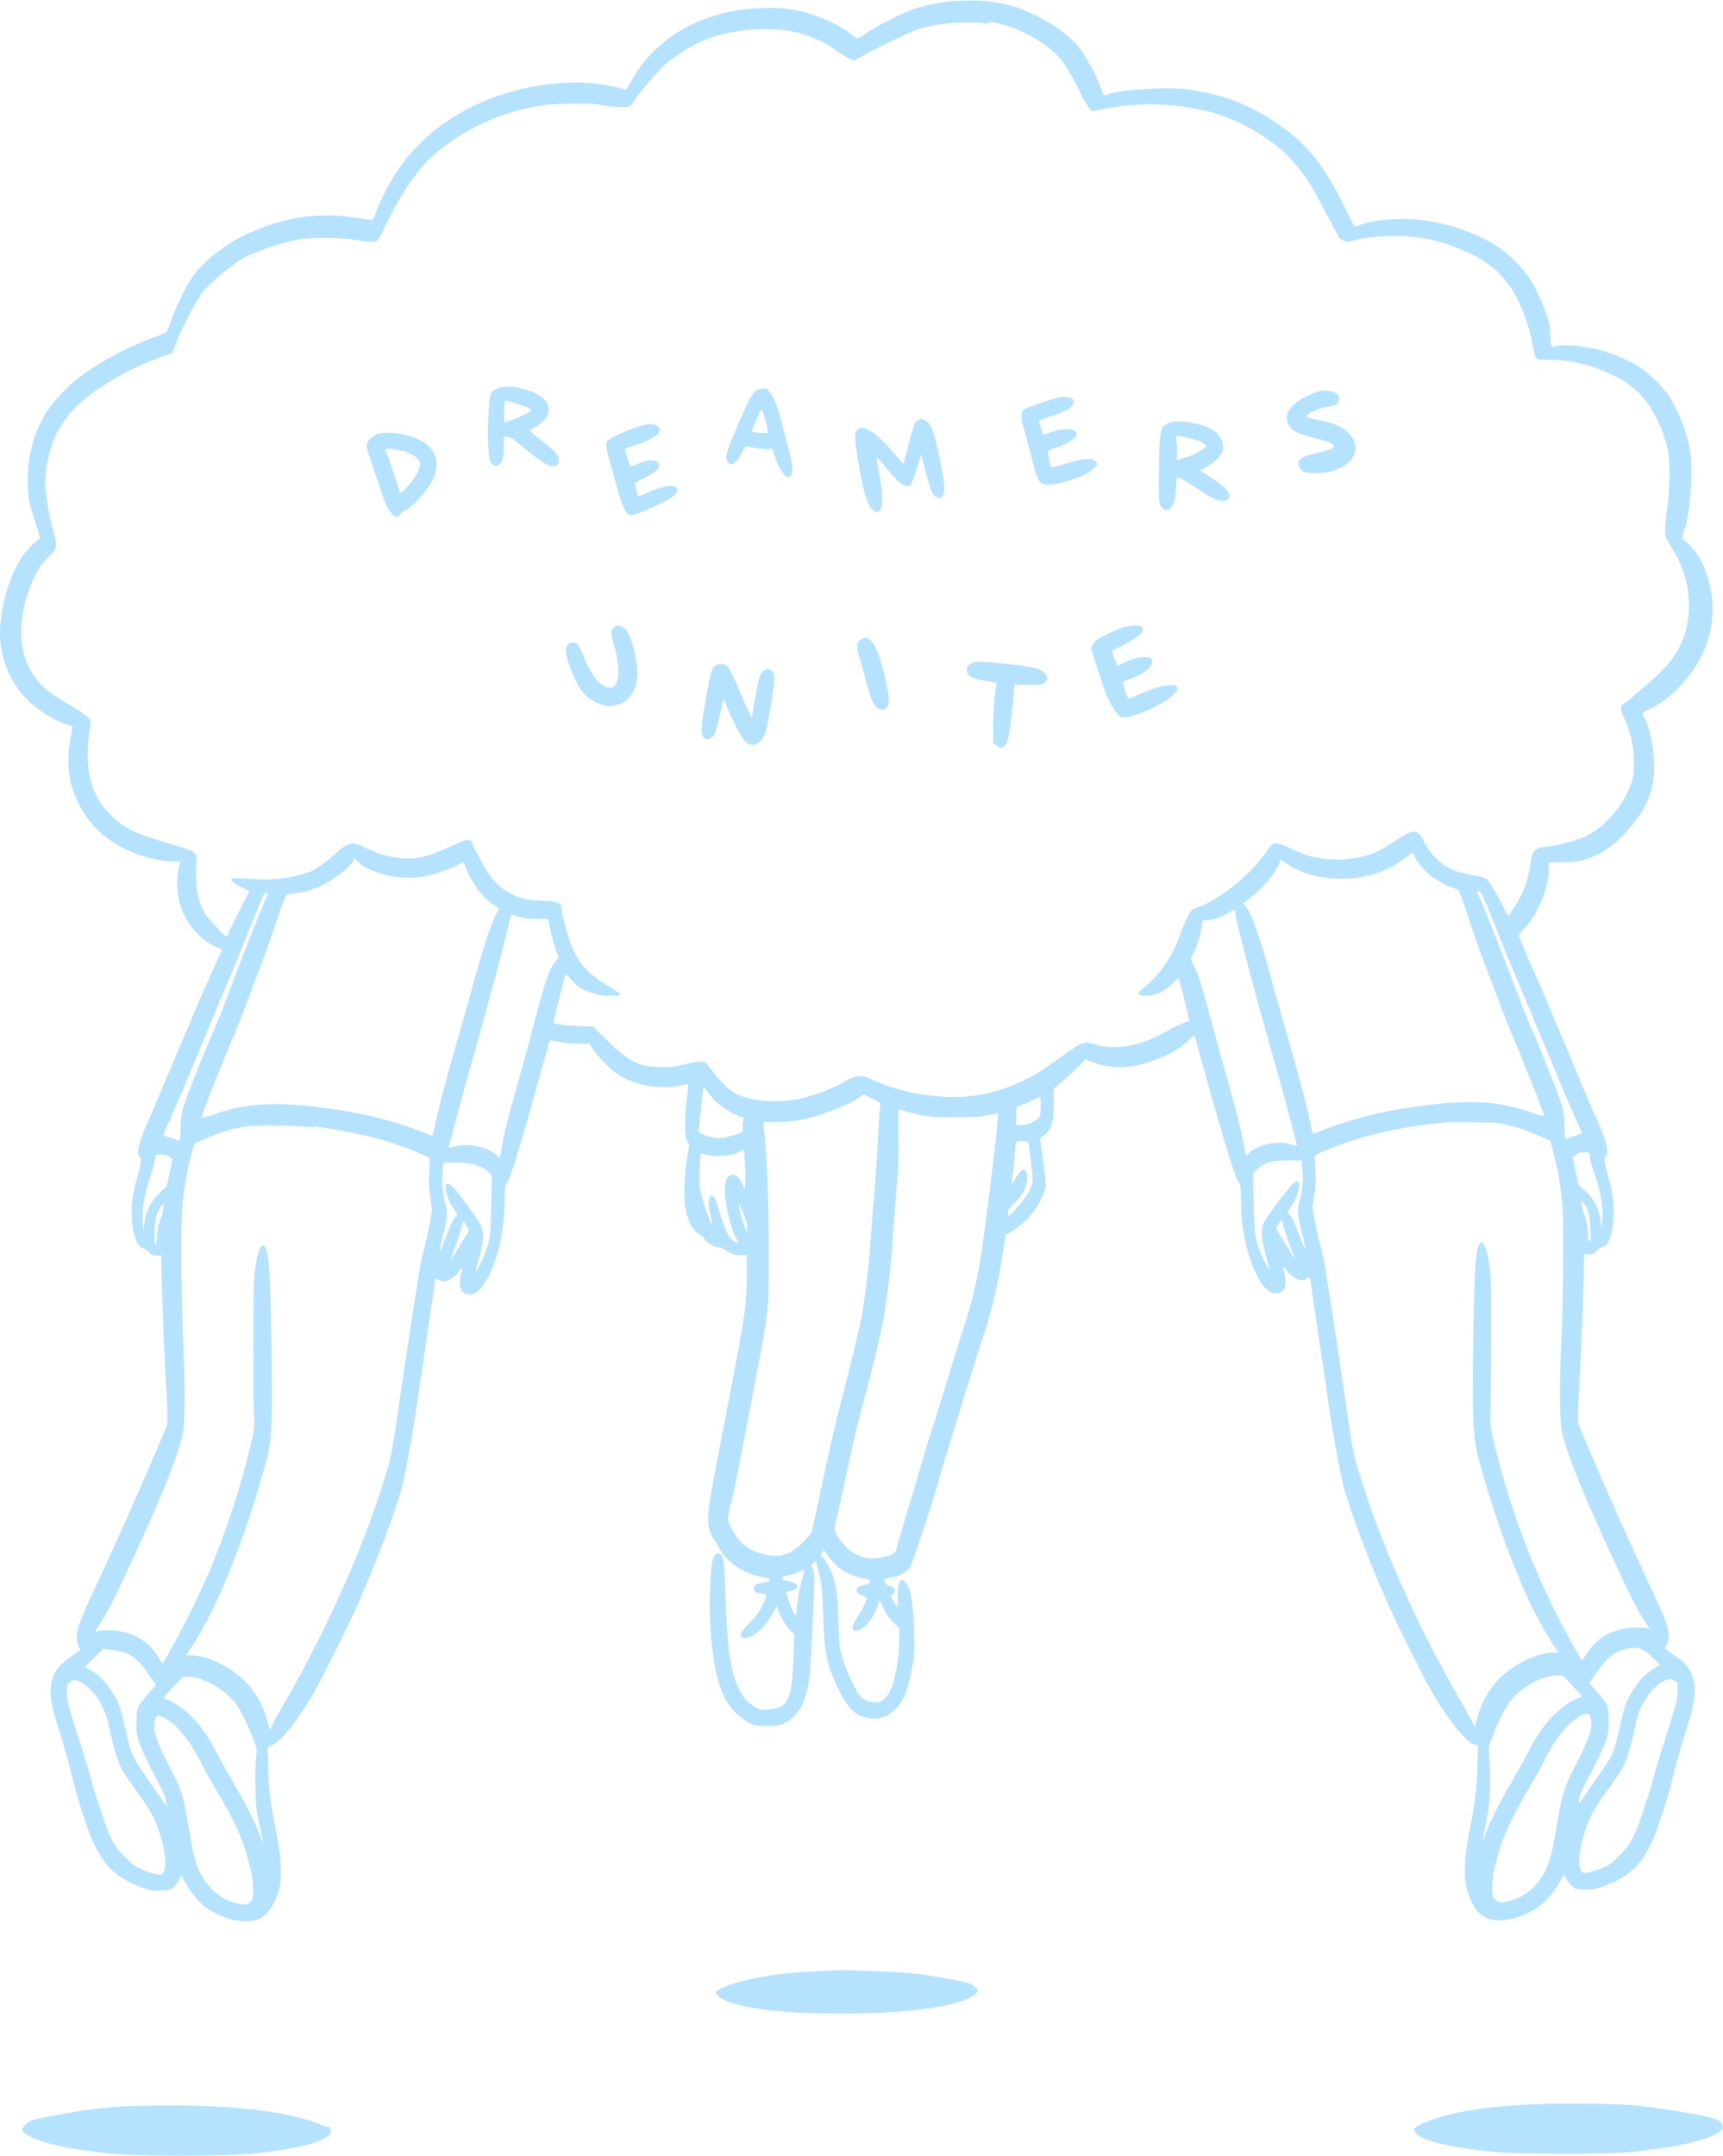 <?xml version="1.0" encoding="UTF-8"?>
<svg id="Layer_1" xmlns="http://www.w3.org/2000/svg" version="1.1" viewBox="0 0 614.5 768.5">
  <!-- Generator: Adobe Illustrator 29.1.0, SVG Export Plug-In . SVG Version: 2.1.0 Build 142)  -->
  <defs>
    <style>
      .st0 {
        fill: #b5e3ff;
      }
    </style>
  </defs>
  <path class="st0" d="M340,.3c-4.8.6-9.5,1.5-14.1,2.9-3.6,1.2-14.3,6.6-17.2,8.8-1.5,1.1-2.8,1.9-3.1,1.7s-1.3-.9-2.4-1.8c-3-2.2-6.3-4-9.8-5.3-6.9-3-14.4-4.2-22-3.7-5.5.1-11,1-16.3,2.6-13.1,3.8-24.3,12.6-30,23.5-.5,1.1-1.1,2.1-1.9,3-.7-.1-1.5-.3-2.2-.6-4.6-1.2-9.4-1.8-14.1-2-12.2-.1-24.3,2.3-35.5,7.2-16.2,7.2-27.8,18.4-35,33.7-1,2-1.8,4-2.6,6.1-.2.7-.4,1.3-.7,1.9-1.7,0-3.3-.1-4.9-.5-14.8-2.4-27.3-.5-41.5,6.3-6.5,3.2-12.3,7.7-17,13.1-2.3,2.8-6.2,10.4-8.4,16.3-.8,2.3-1.6,4.4-1.8,4.7-.9.7-2,1.2-3.1,1.5-11.5,4.1-22.6,10.2-30.2,16.5-3.6,3.1-6.8,6.7-9.5,10.5-4.6,7.4-6.9,15.9-6.8,24.6,0,6,.4,8.1,2.8,15.2,1.4,4.3,1.7,5.6,1.3,5.7-.9.3-4,3.4-5.6,5.6-4.2,5.9-7.2,14.7-8.2,23.9-1.1,9.8,2,19.6,8.7,26.9,3.8,4.1,10.1,8.2,14.7,9.6,1.2.4,2.2.7,2.3.7-.1,1.3-.4,2.5-.7,3.8-.9,4.6-1,9.4-.4,14.1,1.4,7.8,5.4,15,11.3,20.3,6.6,5.6,16.1,9.5,24.2,9.9l3.9.2-.2.9c-1.2,5-1.1,10.3.5,15.2,2,6,6.2,11,11.8,13.9l2.9,1.4-4,8.8c-2.2,4.9-6.3,14.4-9.2,21.3-6.9,16.4-11.3,26.8-13.2,31.1-3.3,7.3-4.3,11.6-3,12.7.8.6.5,2.5-1.1,8.2-1.5,4.8-2,9.7-1.6,14.7.4,5.3,2.1,9.6,4,9.6.7.3,1.4.7,1.9,1.3.7.9,1.8,1.4,2.9,1.3h1.6l.2,9.3c.3,11.7,1.2,33.4,1.7,39.8.2,2.7.3,6.3.3,8v3.1l-4,9.5c-5.6,13.2-14.1,32.3-20.4,45.8-6.6,14.1-7.8,17.2-7.9,19.9,0,2.4.4,4,1.1,4.6.4.3,0,.8-2.5,2.5-4.8,3.3-6.2,5-7.2,8.1-1.4,4.7-1,8.7,2.2,18.5,2.1,6.4,3.7,12.3,5.2,18.5.7,3,2,7.5,2.9,10.1s1.9,5.8,2.4,7.2c1.5,4.2,3.5,8.1,6.1,11.7,3.3,4.1,7.8,7,14.2,9.1,1.8.6,3.7.9,5.7.7,3.1-.1,3.3-.2,4.4-1.2.8-.8,1.4-1.7,2-2.7l.8-1.6.8,1.6c1.7,3.2,3.9,6.1,6.5,8.7,5.6,5,15.2,7.6,20.1,5.4,2.6-1.2,4-2.7,5.8-6.2,3.2-6.4,3.1-13-.2-29-1.3-6.5-2-13.1-2.1-19.7l-.2-6.4,1.6-.7c3.6-1.6,10.1-10,16.1-20.9,3.4-6.2,11.2-22,14.3-28.9,7.2-16.3,13.9-34.1,16.1-42.9,1.3-5.1,3.6-17.8,5.1-28.1.8-5.6,2.4-16.5,3.6-24.4s2.3-15.9,2.6-17.8c0-1.2.3-2.4.7-3.5.4.1.7.3,1.1.6,1.8,1.3,4.7,0,7.1-3.1,1.4-1.8,1.4-1.8.7,1.2-1.4,5.4,1,8.5,5.1,6.5,2.5-1.2,5.3-5.9,7.5-12.7,1.9-6.2,2.9-12.6,2.9-19.1.2-6,.2-6.3,1.1-7.7,1.1-1.7,4.8-13.5,10.4-33.9,2.1-7.5,4-14.3,4.2-15.1.2-.8.6-1.5.8-1.5s1.7.3,3.1.6c2.2.4,4.5.6,6.7.6h4s1.5,2.3,1.5,2.3c1.4,1.9,3,3.7,4.7,5.3,1.9,2,4.1,3.6,6.6,4.8,6.1,2.9,13,3.8,19.7,2.5l2.8-.5-.6,5.7c-.4,3.2-.6,6.5-.5,9.7,0,3.4.2,4.2.9,5.1q.8,1,.1,3.7c-1,5.6-1.5,11.3-1.3,17,.4,5.9,2.5,10.7,5.2,12.2.8.5,1.4,1.1,1.9,1.8,1.2,1.6,3,2.7,5,3,.9,0,1.8.4,2.5.9,1.7,1.4,3.8,2,6,1.9l1.6-.2v7.5c0,9.6-.5,13.3-3.8,30.8-1.5,7.8-3.4,17.8-4.2,22s-2.2,11.4-3.1,16c-3.4,17.2-3.5,21.3-.3,25.6.7,1.1,1.4,2.2,2,3.3,2.2,4.3,8.4,8.5,14.5,9.6,2.4.5,3.1.7,3.1,1.2s-.5.7-1.7.8c-2.5.3-3.7.9-3.9,1.9-.3,1.3.4,1.9,2.6,2.1,2.3.3,2.3.2.3,4.5-1.1,2.3-2.7,4.3-4.5,6-1.8,1.8-3.2,3.6-3.2,4,0,1.1.9,1.6,2.3,1.3,2.9-.6,7-4.5,9.4-9.1l1.2-2.2.8,2.1c1,2.6,2.5,4.9,4.4,6.9l1.1.9-.3,8.4c-.6,15.1-1.9,17.9-8.7,18.5-2.5.2-3,.2-4.4-.5-3.5-1.7-6.2-5.2-7.8-10.3-2-6.4-2.7-12.4-3.3-28.6-.4-12.2-.7-14.8-1.8-15.8-.9-.8-2-.4-2.5.9-1.2,2.8-1.8,16.7-1.1,25.8,1.4,19.9,5.1,28.7,14.1,33.5,1.5.8,2.1.9,6.1.9s6.1-.3,9.2-3.1c2.5-2.3,3.7-4.5,5-9.6.9-3.6,1.1-5.3,1.4-11.3.2-3.9.5-11,.8-15.9.6-12,.6-15.2-.2-16.4-.6-.9-.6-.9.3-1.7l.9-.8.4,1.6c.2.9.5,2.2.7,2.9.9,3.3,1.2,5.9,1.5,15.1.4,13.1,1.1,16.6,4.8,24.7,3.2,7,5.8,10.1,9.5,11.3,4.6,1.4,8.4.4,11.6-2.9,3-3.2,4.2-6.3,5.9-15,.7-3.7.8-4.9.6-12.3-.3-10.8-1.2-15.8-3.3-18-1-1.1-1.2-1-1.9.4-.5.9-.6,2.1-.6,5,0,1.2,0,2.5-.2,3.7-.5-.7-.9-1.4-1.3-2.1l-1.1-2,.8-.6c.4-.3.7-.7.8-1.2,0-.8-1.3-1.8-2.2-1.8s-1.7-1.6-1.7-2.3c.8-.3,1.7-.5,2.6-.6,2.9-.5,5.6-1.9,6.6-3.5.8-1.2,7.6-21.6,9.7-29.2,1.6-5.6,3.5-11.8,8.6-28.3,1.3-4.3,3.3-10.6,4.4-14.1s2.7-8.5,3.6-11.2c2.9-8.9,5.1-18.1,6.5-27.3l1.4-8.7,1.3-.6c2.8-1.7,5.4-3.8,7.6-6.3,2.5-2.8,5.4-8.5,5.4-10.6s-1.5-13.4-2-15.7c-.2-1,0-1.2,1.1-2,3-2.1,3.8-4.7,3.7-12.4v-4.4c0,0,2.6-2.1,2.6-2.1,2-1.7,3.9-3.4,5.7-5.3l3-3.2,1.7.8c5,2.1,10.4,2.7,15.7,1.7,7.1-1.3,15.1-5,19-8.7.8-.8,1.6-1.5,2.5-2.2,0,0,1.1,3.7,2.3,8.2,7,25.6,11.9,41.7,13.2,43.7,1,1.4,1,1.7,1.1,7.7,0,6.5,1,12.9,2.9,19.1,2.2,6.8,5,11.5,7.5,12.7,4.1,2,6.5-1.1,5.1-6.5-.8-3-.8-3,.7-1.2,2.4,3.1,5.3,4.3,7.1,3.1.3-.3.7-.4,1.1-.6.4,1.1.6,2.3.7,3.5.2,1.9,1.4,9.9,2.6,17.8s2.8,18.8,3.6,24.4c1.5,10.3,3.8,23,5.1,28.1,2.2,8.9,8.9,26.7,16.1,42.9,3.1,6.9,10.9,22.7,14.3,28.9,6.1,10.9,12.5,19.3,16.1,20.9l1.6.7-.2,6.4c0,6.6-.8,13.2-2,19.7-2.4,11.7-2.9,17.3-2.2,22.7.5,3.7,2.8,8.8,4.7,10.6,2.9,2.7,6.9,3.4,12.2,2.1,4-1.1,7.7-3,10.9-5.6,2.6-2.6,4.8-5.5,6.5-8.7l.8-1.6.8,1.6c.5,1,1.2,1.9,2,2.7,1.1,1,1.3,1.1,4.4,1.2,1.9.2,3.8,0,5.7-.7,6.4-2.1,10.9-5,14.2-9.1,2.6-3.6,4.7-7.5,6.1-11.7.4-1.4,1.5-4.6,2.4-7.2s2.2-7.1,2.9-10.1c1.5-6.2,3.2-12.1,5.2-18.5,3.1-9.7,3.6-13.8,2.2-18.5-1-3.1-2.4-4.8-7.2-8.1-2.5-1.7-2.9-2.2-2.5-2.5.7-.6,1.1-2.2,1.1-4.6,0-2.6-1.3-5.7-7.9-19.9-6.3-13.5-14.8-32.6-20.4-45.8l-4-9.5v-3.1c0-1.7.2-5.3.3-8,.5-6.4,1.4-28.1,1.7-39.8l.2-9.3h1.6c1.1.1,2.2-.4,2.9-1.3.5-.6,1.2-1,1.9-1.3,1.9,0,3.6-4.2,4-9.6.4-5-.2-9.9-1.6-14.7-1.6-5.6-1.9-7.5-1.1-8.2,1.3-1.1.2-5.4-3.2-13-1.9-4.1-4.4-10.1-12.9-30.5-3.1-7.4-6.7-15.8-8-18.8-2.8-6.2-7-16.1-7-16.4.6-.8,1.2-1.5,1.9-2.2,4.8-4.9,8.9-14.8,8.9-21.3v-2.5h4.4c5.3,0,8.3-.6,12-2.3,3.5-1.6,6.6-3.8,9.2-6.5,6.8-6.5,10.7-13.4,11.7-20.7.9-6.7-.8-17.8-3.3-22.1-.3-.5-.6-1-.7-1.5.9-.7,1.9-1.3,3-1.7,3.8-1.9,6.6-4,10.5-8,8.5-8.9,12.6-20,11.4-31.3-.8-8.4-4.7-16.6-9.3-20.1-.5-.4-1.1-.8-1.3-1,0-1.1.2-2.1.7-3.1,2.3-6.9,3.3-22.3,1.9-29.5-1.4-6.5-3.8-12.7-7.3-18.3-3.1-4.3-6.9-8-11.3-10.9-4-2.2-8.2-4.1-12.5-5.4-5.6-1.5-12.9-2.3-15.9-1.7-.7.2-1.5.3-2.3.2-.2-1.1-.3-2.3-.3-3.4,0-3.6-.7-6.1-2.5-10.8-3-7.4-5.3-11.3-9.9-15.9-3.4-3.5-7.3-6.4-11.7-8.4-8.6-4.3-19.1-6.9-27.7-6.9s-12.7.9-15.3,1.8c-.8.3-1.7.6-2.6.8-.3,0-1.1-1.3-2.2-3.7-2.5-5.4-5.3-10.7-8.5-15.7-3.8-6-8.6-11.1-14.4-15.3-10.9-8.2-21.5-12.4-35.4-14.2-6.8-.8-22.7.1-27.1,1.7-.6.2-1.3.4-1.9.5-.2,0-.8-1.2-1.2-2.6-1.6-4.3-3.7-8.4-6.2-12.3-3.7-5.5-9.8-10.2-18.9-14.5-7.5-3.6-17-5-26.9-4.2h0ZM352.8,7.7c9,1.5,17.4,5.6,24,11.8,2.5,2.5,4.3,5.3,7.9,12.4,1.1,2.3,2.4,4.6,3.8,6.8l.9,1,2.9-.6c12.3-2.6,25.1-2.5,37.3.3,9.8,2.2,19.9,7.5,28.3,14.8,4.1,3.6,9.7,11.2,12.6,17.2.8,1.7,2.5,4.8,3.7,7s2.5,4.6,2.9,5.4c.4,1,1.2,1.7,2.2,2,1.4.5,1.8.5,4.5-.3,3.7-1,11.8-1.6,17.4-1.3,6.9.4,13.7,2,20,4.8,12.5,5.1,18.9,12.2,23.4,26,.8,2.6,1.5,5.3,2,8,.6,3.7,1.2,5.2,2.3,5.2,9,.1,10.2.3,14.7,1.4,4.3,1,8.4,2.5,12.3,4.5,3.7,1.7,7,4.1,9.7,7.2,4,4.4,7.5,11.5,9.2,18.9.9,3.8.8,14.4-.2,21.1-.4,2.5-.6,5-.8,7.5,0,2.4.4,3.3,3.2,7.8,5,8.3,6.6,18.2,4.4,27.6-1.8,7.2-5.6,12.8-13.9,19.7-2.2,1.9-4.7,4.1-5.7,4.9-.8.8-1.7,1.5-2.6,2-1.5.7-1.5,1.9.3,5.8,2.2,4.8,3.3,10.1,3.2,15.4,0,3.8,0,4.7-.9,7.2-2.5,7.6-9.3,15.6-16,18.8-4.9,2.1-10.1,3.5-15.5,4q-3.8.3-4.3,4.8c-.5,4.2-1.6,8.2-3.3,12.1-1.1,2.2-4.5,7.5-4.8,7.5-.5-.7-.9-1.5-1.3-2.2-2.6-5.3-5.7-10.4-6.5-10.9-.9-.4-1.9-.7-2.9-.9-6.4-1.2-7.8-1.7-10.2-2.8-3.7-2-6.8-5.1-8.7-8.8-2.9-5.7-3.6-5.7-11.7-.4-5.8,3.9-9.3,5.1-16,5.9-4.6.4-9.2,0-13.6-1.1-1.2-.4-4-1.5-6.2-2.5-1.7-.8-3.4-1.5-5.1-2-1.5-.3-2.5.5-4.5,3.5-4.8,7.4-16.8,16.9-24.6,19.5-1.7.6-1.9.7-3.2,3.5-.9,1.9-1.8,3.9-2.5,5.9-2.6,7.5-7,14.2-12.1,18.3-1,.7-1.8,1.5-2.7,2.4-.5.9,1.3,1.4,3.9,1.1,2.9-.3,5.4-1.6,8.1-4.2.7-.8,1.5-1.5,2.3-2.1.1.2,3.8,14.9,3.8,15.2,0,.2-.2.3-.4.3-.7,0-5.5,2.2-8,3.7-8.5,4.9-17.6,6.7-24.6,4.7-4.9-1.4-4.5-1.5-13.2,4.6-7,5-8.3,5.8-12.6,7.9-12.4,6.2-25,7.6-40.2,4.5-4.9-1-9.6-2.5-14.1-4.6-2.8-1.3-3.2-1.4-5.1-1.2-1.5.2-2.9.7-4.2,1.6-3.5,2.2-10.6,5-16.1,6.3-8.2,1.9-18.6,1-23.9-2-2.1-1.2-5.5-4.7-8.4-8.6-1.9-2.6-2-2.6-3.6-2.6-1.8.2-3.7.5-5.5,1-2.7.8-5.5,1.1-8.3,1-8.1,0-11.9-1.9-19.7-9.7l-4.7-4.7-5.1-.2c-4.6-.2-8.7-.7-9.1-1.1-.1-.1,1.5-6.8,4-16.2l.4-1.4,2.4,2.6c1.3,1.6,3,2.9,5,3.6,1.6.6,3.2,1.1,4.8,1.5,2.1.4,6.7.3,7.1-.2.3-.3-.6-.9-5.2-3.7-8.5-5.2-11.6-9.9-14.8-22.6-.4-1.5-.7-3.1-.9-4.6,0-1.9-1.4-2.4-7-2.6-5.3-.2-8.5-1-11.8-2.9-2.8-1.7-5.3-4-7.2-6.7-1.6-2.4-5.8-10.3-5.8-11s-1.3-1.3-2.4-1c-.6.1-3.4,1.4-6.3,2.7-6,2.8-10,3.9-14.3,3.9s-9.9-1.2-15.6-4.1c-1.2-.7-2.5-1.1-3.8-1.3-1.6,0-4.1,1.4-6.6,3.8-3.4,3.1-6.9,5.6-9.1,6.4-6.4,2.2-13.2,3-20,2.5-4.4-.4-7.9-.4-7.9,0,0,.6,1.6,1.9,4,3,1.3.6,2.4,1.2,2.5,1.2-.5,1.3-1.1,2.5-1.8,3.6-2.1,4-5.1,10.2-5.7,11.7-.2.5-.5,1-.7,1-.5,0-6-5.9-7.3-7.8-2.6-3.8-3.8-9.7-3.4-16.9.3-5.8.7-5.4-10.2-8.6-11.9-3.5-15.8-5.5-20.4-10.1-4.1-3.9-6.7-9.1-7.6-14.6-.7-4.9-.6-9.8,0-14.6.3-1.5.4-2.9.4-4.4-.3-1.1-2-2.4-8.6-6.3-8.2-4.8-11.6-8.4-14.2-14.8-3.3-8.3-2.2-19.8,3.2-30.8,1.1-2.4,2.6-4.5,4.5-6.2,3.6-3.6,3.5-3.4,1.7-10.4-2.3-9.2-3.1-15.4-2.4-20.5,2-14.9,8.7-23.9,24.7-33,5.1-3,10.5-5.5,16.1-7.5l4.2-1.5,2-5c2.1-5.2,6.6-13.8,9-16.9,1.6-2.1,8.7-8.3,12.3-10.7,4.7-3.1,14.7-6.7,22.2-8,4.5-.8,14-.7,19.6.2,5.3.8,7.2.9,8.1.3,1-1.5,1.9-3.1,2.6-4.8,5.9-12.3,12.1-21.3,18.5-26.7,10.8-8.8,23.7-14.6,37.5-16.7,4.5-.8,18.6-.9,21.1-.2,1.8.4,3.6.6,5.5.7,4.2.3,5.2,0,6.1-1.8.9-1.7,8-10.2,10.6-12.7,3-2.9,10.4-7.6,14.8-9.3,7.5-2.9,15.5-4.2,23.6-3.8,6.5.2,9.4.8,15,3,3.2,1.1,6.2,2.8,8.9,4.9,1.3.9,2.7,1.8,4.1,2.5l1.7.7,3.3-1.8c6.6-3.6,17.1-8.6,19.9-9.5,8-2.2,16.3-2.8,24.5-1.9h0ZM504.4,305.1c0,.9,3.5,5.1,5.5,6.8,2.3,1.9,7.2,4.5,9.2,4.9,1.3.3,1-.4,5.9,14.2,1.2,3.5,2.8,8.2,3.7,10.5s3.3,8.7,5.4,14.3,4.6,11.9,5.6,14.1,2.6,6,3.5,8.5,2.4,6,3.2,7.9c1.5,3.6,4.3,11.1,4.3,11.6-1.6-.2-3.1-.7-4.5-1.3-12.8-4.5-24.4-4.8-46.4-1.3-10.7,1.7-21.1,4.7-31.1,8.8-.5.2-.7-.2-1-2-1-5.4-3.9-16.6-7.8-30.1-2.3-7.9-5.3-18.7-6.7-23.8-4-14.7-7.1-23.2-9.1-25.3l-.7-.8,2.3-1.8c4.7-3.7,8.9-8.7,10.4-12.2l.7-1.7,1.8,1.3c4.6,3.3,10.7,5.2,17.6,5.5,6.5.4,12.9-.8,18.8-3.5,2.8-1.4,5.5-3.1,7.9-5.1.5-.5.7-.6,1.1-.3.2.2.4.5.5.8h0ZM128,307.7c5.8,4.2,15.2,6.1,23,4.8,4.2-.8,8.2-2.1,12-4l2.3-1.2.4,1.2c1.4,3.4,3.1,6.5,5.3,9.4,1.3,1.6,2.8,3,4.4,4.2l2.5,1.8-1.4,3c-1.9,4.1-4.1,10.8-7.2,22-1.4,5.2-4.4,15.9-6.7,23.8-3.9,13.5-6.8,24.7-7.8,30.1-.4,1.9-.5,2.2-1,2-10-4.1-20.4-7.1-31.1-8.8-22-3.5-33.6-3.2-46.4,1.3-1.4.6-3,1-4.5,1.3,0-.5,2.8-7.9,4.3-11.6.8-1.9,2.2-5.5,3.2-7.9s2.5-6.3,3.5-8.5,3.5-8.5,5.6-14.1,4.6-12.4,5.7-15.2,2.5-6.8,3.2-9c1.5-4.7,4.3-12.4,4.7-13.1.5-.4,1-.5,1.6-.5,3.6-.4,7.1-1.2,10.4-2.6,4.1-1.7,12.1-7.9,12.1-9.4s.2-.5,2.1.9h0ZM529.9,321.8c.9,2.2,2.8,7,4.3,10.7,1.4,3.7,4.1,10.2,5.9,14.4s5.4,12.9,8,19.1c6.2,15,11,26.5,13.7,32.5,1.2,2.7,2.3,5.1,2.4,5.3s-.5.6-1.6.8c-1,.3-2,.6-2.9,1-.7.3-1.3.5-1.4.3-.3-1.4-.4-2.8-.3-4.2,0-5.4-.8-8-5.3-19.1-.9-2.2-2.3-5.7-3-7.6s-2.3-5.8-3.6-8.5-3.8-9.3-5.7-14.4c-4.3-11.4-10.3-26.7-12.2-30.9-.8-1.7-1.4-3.2-1.4-3.3s.3-.2.7-.1c.6,0,1.1,1,2.4,4.1h0ZM95.6,318.6c0,.1-.6,1.6-1.4,3.3-1.9,4.2-7.9,19.5-12.2,30.9-1.9,5.2-4.5,11.7-5.7,14.4s-2.8,6.6-3.6,8.5-2.1,5.3-3,7.6c-4.6,11.1-5.3,13.7-5.3,19.1,0,1.4,0,2.8-.3,4.2-.2.2-.8,0-1.4-.3-.9-.4-1.9-.8-2.9-1-1-.3-1.7-.6-1.6-.8s1.2-2.6,2.4-5.3c2.7-6,7.5-17.5,13.7-32.5,2.6-6.2,6.2-14.9,8-19.1s4.2-10.2,5.4-13.2c1.2-3,3-7.5,4.1-10.1s2.1-5,2.2-5.3c.2-.6,1.7-.9,1.7-.4h0ZM440.5,325.1c0,2.1,6.1,25.6,12.8,49.1,2.3,7.9,5.2,18.5,6.5,23.5,1.3,5,2.5,9.4,2.6,9.9.3,1,.1,1-2.2.3-4.5-1.4-11.6.2-14.7,3.2-.3.4-.7.7-1.1.9-.3-.9-.5-1.9-.6-2.8-.8-4.9-2.1-10.1-5.4-22-1.8-6.3-4.7-16.8-6.4-23.2-3.3-12.6-4.7-16.8-6.3-20l-1-2.1.9-1.9c1.4-3,2.4-6.1,3-9.4l.4-2.5h1.6c2.7-.3,5.3-1.2,7.6-2.7,2.2-1.4,2.3-1.5,2.3-.3h0ZM184.8,326.8c2.1.6,4.3.9,6.5.8h4.2s.5,2.8.5,2.8c.5,2.3,1.1,4.6,1.8,6.9l1.4,4.1-1,1.2c-2.4,2.7-3.7,6.8-8.8,26.2-1.1,4.1-3.4,12.7-5.2,19.1-3.4,11.9-4.7,17.1-5.4,22.1-.1.9-.3,1.9-.6,2.8-.4-.3-.8-.6-1.1-.9-3.1-3-10.3-4.6-14.7-3.2-2.3.7-2.4.7-2.2-.3.1-.5,1.3-4.9,2.6-9.9,1.3-5,4.2-15.5,6.5-23.5,4.4-15.6,10.8-39.3,12.1-45.2.2-1.3.6-2.5,1-3.7.1,0,1.3.3,2.6.8h0ZM255.7,393c2.2,2.1,7.5,5.2,8.8,5.2s.4.8.4,2.5c0,.9,0,1.8,0,2.8,0,.1-.6.4-1.5.7s-2.7.7-4,1.1c-1.6.6-3.3.6-5,.2-3.2-.5-5.5-1.7-5.3-2.5.1-.3.4-2.5.6-4.8s.6-5.7.8-7.5l.4-3.4,1.2,1.7c1.1,1.4,2.2,2.8,3.5,4ZM311.2,391.6c2.8,1.6,2.9,1.7,2.7,2.8-.1.6-.5,6-.8,12.1s-.8,13.5-1.1,16.6-.9,10.5-1.3,16.6c-.7,9.9-1.4,16.6-3.1,28.2-.5,3.5-4.1,18.2-8.6,35.6-1.1,4.2-3.6,15.2-5.6,24.6s-3.7,17.3-3.8,17.8c-.8,1.4-1.9,2.6-3,3.7-4.5,4.6-8.1,5.8-13.7,4.6-5.6-1.2-9.2-3.9-11.9-9.1-.7-1.2-1.2-2.4-1.5-3.7.3-1.9.7-3.7,1.2-5.5,1.2-4.7,2.3-9.9,7.2-35.9,6.6-34.3,6.3-32.4,6.3-51.8s-.5-32.6-1.7-45.7l-.2-2.5h4.7c7.1,0,11.4-1,19.8-4.1,5.1-1.9,8.2-3.5,10.3-5.1.3-.3.6-.5,1-.7,0,0,1.4.8,3.1,1.7h0ZM371.1,394.4c0,3.3,0,3.5-1,4.4-1.6,1.4-3.6,2.3-5.8,2.3h-1.9s0-6.4,0-6.4l2.1-.8c1.4-.5,2.7-1.1,4.1-1.8.7-.4,1.5-.8,2.3-1.1.3,1.1.4,2.3.3,3.4h0ZM323.7,396.4c6.3,1.7,8.7,2,17.3,1.9,7,0,8.8-.1,11.6-.8,1.1-.3,2.2-.5,3.4-.6.2.2-1.7,17.3-2.8,25.8-.6,4.3-1.4,10.6-1.8,14.1-2,15.9-4,25.3-7.9,37.2-1.2,3.5-3.6,11.2-5.4,17.2s-4.5,14.7-6,19.3-3.5,11.3-4.5,14.8-2.9,10-4.3,14.5-2.8,9.4-3.2,11c-.8,3.2-.9,3.4-5.6,4.4-4.5,1.1-9.3-.2-12.6-3.5-2.1-2.1-4.3-5.5-4.3-6.6.3-1.7.6-3.5,1.1-5.2.6-2.4,1.8-7.9,2.7-12.2,2-9.6,4.4-20.2,6.4-27.3,3.3-12.1,7-27.6,7.6-32,.4-2.6,1-7,1.4-9.9s1.1-9.9,1.5-15.5,1-14.4,1.5-19.5c.6-6.2.8-12.5.6-18.7-.1-8.6-.1-9.5.4-9.3.3.1,1.7.5,3.1.9h0ZM537.7,401.1c3.7.8,6.1,1.6,11.8,4.1l3.4,1.5.8,3c1.4,5,2.4,10.1,3,15.2.8,5.7.8,7.4.8,22.9,0,10.4-.3,22.4-.7,31.4-.7,15.1-.6,26.6.2,30.9,1.2,6.5,6.7,20.4,16.7,42.2,7.5,16.3,10,21.3,13.3,26.3l1.4,2.1-1.2-.3c-3-.4-6-.2-8.9.4-5.1,1.1-9.6,4.3-12.4,8.7l-1.7,2.6-.9-1.5c-13.7-23.6-23.9-49-30.3-75.6-1.5-6.3-1.6-6.6-1.4-11.2,0-2.6.2-14.7.2-26.9,0-19.6,0-22.7-.7-26.4-.7-4.7-1.8-7.7-2.7-7.5-2,.4-2.6,6.9-3,35.3-.4,29.6-.1,34.8,2.5,43.9.4,1.4,1.3,4.5,2,7,3.6,12,7.8,23.8,12.7,35.4,3.4,8.2,7.6,16.1,12.5,23.5l.7,1h-1.7c-3.3.2-6.5,1.1-9.4,2.5-9.6,4.5-15.5,11.6-18.1,21.7l-.6,2.5-.8-1.7c-.5-.9-2.5-4.5-4.5-8.1-14.7-25.2-28.6-56.4-35.9-80.7-2.3-7.6-2.4-8.1-4.9-25.6-1.8-12.4-4.4-29.5-7.2-47.3-.4-2.8-1-5.6-1.8-8.4-1.2-4.5-2.1-9-2.8-13.6,0-.2.3-2,.6-3.9.5-3,.7-6.1.4-9.1l-.2-5.5,1.7-.8c12.8-5.8,28.3-9.5,45.6-11,.9,0,5.3,0,9.8,0,6.6,0,8.8.2,11.7.9h0ZM112.2,401.5c8.4,1.2,16.8,2.9,25,5.1,4.9,1.5,9.7,3.3,14.4,5.4l1.7.8-.2,5.5c-.3,3-.1,6.1.4,9.1.4,2,.6,3.7.6,3.9-.7,4.6-1.6,9.2-2.8,13.7-.8,2.8-1.4,5.6-1.8,8.4-2.8,17.8-5.4,34.8-7.2,47.3-2.5,17.4-2.6,18-4.9,25.6-7.3,24.3-21.2,55.5-35.9,80.7-2,3.5-4.1,7.1-4.5,8.1l-.8,1.7-.6-2.5c-2.6-10.1-8.5-17.2-18.1-21.7-2.9-1.5-6.1-2.3-9.4-2.5h-1.7l.7-1c4.9-7.4,9-15.3,12.5-23.5,4.9-11.5,9.2-23.4,12.7-35.4.7-2.5,1.6-5.6,2-7,2.7-9,3-14.3,2.5-43.9-.4-28.4-1-34.9-3-35.3-.9-.2-2,2.8-2.7,7.5-.6,3.7-.7,6.8-.7,26.4s0,24.3.2,26.9c.2,4.6.1,4.9-1.4,11.2-3.6,14.9-8.4,29.5-14.3,43.7-4.7,10.9-10.1,21.6-16,31.9l-.9,1.5-1.7-2.6c-2.8-4.5-7.2-7.6-12.4-8.7-2.9-.7-5.9-.8-8.9-.4l-1.2.3,1.4-2.1c3.3-5,5.9-10,13.3-26.3,10-21.8,15.5-35.8,16.7-42.2.8-4.2.8-15.8.2-30.9-.4-9.1-.7-21-.7-31.4,0-15.6,0-17.2.8-22.9.6-5.1,1.6-10.2,3-15.2l.8-3,3.4-1.5c7-3,10.3-4,15.9-4.7,3-.4,18.9-.2,23.5.4h0ZM366.8,407.4c0,.3.4,3.4.9,7,1,7.5,1,7.7-1.8,12.1-1.4,2.3-5.4,6.7-6.3,7-.2,0-.2-.5-.1-1.3.2-1.1.7-1.8,2.3-3.3,2.8-2.6,4.5-5.9,4.5-8.8s-.7-3.6-2.1-2.7c-.8.8-1.5,1.7-2.1,2.8-.3.7-.8,1.5-1.3,2.1,0-1.2.2-2.5.4-3.7.3-2,.6-5,.7-6.7.4-5.6.2-5.2,2.7-5.1,1.5,0,2.2.3,2.2.6h0ZM265.8,418.7c.1,1.7,0,3.4-.1,5.1-.4-.4-.7-1-.9-1.5-1-2.3-2.2-3.5-3.4-3.5-2,0-2.9,1.7-2.9,5.8,0,4.4,2.3,14,4.2,17.2.8,1.3.8,1.5.2,1.3-2.9-1.1-4.3-3.9-7.6-15.3-.2-.5-.5-.9-.9-1.3-.5-.3-.8-.3-1.2.3-.7.9-.6,2.6.2,6.5.3,1.1.5,2.2.6,3.4-.2.2-2.2-4.9-2.9-7.4-.3-1-.8-2.7-1.1-3.7-.6-1.9-.7-8.2-.3-12.3.2-2.1.3-2.2,1-2,4.4,1.3,10.1,1,13.1-.7l1.4-.8.3,1.8c.1,1,.3,4.2.4,7h0ZM566.9,412c.4,2,.9,4,1.6,5.9,2.5,7.3,3.5,13.4,2.9,17.8l-.3,2.1-.2-2.6c-.5-4.1-2.4-7.9-5.5-10.6l-2.5-2.4-1-4.8-1-4.8,1-.9c.8-.7,1.9-1,3-.9,2,0,2,0,2,1.1h0ZM60.5,412.4l1,.9-1,4.8-1,4.8-2.5,2.4c-3,2.8-5,6.5-5.5,10.6l-.2,2.6-.3-2.1c-.6-4.4.4-10.5,2.9-17.8.7-1.9,1.2-3.9,1.6-5.9,0-1.1,0-1.1,2-1.1,1.1-.1,2.2.2,3,.9h0ZM464.5,417.6c.3,3.7,0,7.4-1.1,10.9-.8,3.1-.7,4.8.9,11,.6,2,1,4,1.3,6-1-1.8-1.8-3.7-2.4-5.6-1.4-3.7-2.6-6.3-3.2-6.9l-.9-.9,1.1-1.6c1.3-1.8,2.3-3.8,2.8-6,1-3.7-.2-4.5-2.6-1.8-3.4,4.1-6.5,8.3-9.4,12.7-1.5,3-1.4,6,.7,13.1.4,1.3.7,2.6.9,3.9-.2.2-2.2-3.6-3.1-6-1.9-5-2.2-6.9-2.4-17.8l-.2-10.3.9-1c1.7-1.6,3.8-2.8,6.1-3.3,2-.2,3.9-.4,5.9-.3h4.4s.3,3.9.3,3.9h0ZM171.2,415.8c1.2.6,2.3,1.3,3.3,2.3l.9,1.1-.2,10.3c-.2,10.9-.4,12.8-2.4,17.8-.9,2.3-2.9,6.2-3.1,6,.2-1.3.5-2.6.9-3.9,2.1-7.2,2.2-10.1.7-13.1-2.9-4.4-6-8.7-9.4-12.7-2.5-2.7-3.6-1.9-2.6,1.8.5,2.2,1.5,4.2,2.8,6l1.1,1.6-.9.9c-.6.6-1.8,3.2-3.2,6.9-.6,1.9-1.4,3.8-2.4,5.6.3-2,.8-4,1.3-6,1.6-6.1,1.7-7.9.9-11-1-3.6-1.4-7.3-1.1-11l.3-3.9h5.3c5.1.3,5.4.3,7.7,1.5h0ZM266.4,437.4v1.8s-.7-1.4-.7-1.4c-1-2.8-1.8-5.6-2.3-8.5-.1-.7.5.4,1.4,2.5,1.2,2.9,1.6,4.2,1.6,5.6h0ZM566,431.2c.8,1.5.9,2.5,1.2,6.3.3,4,0,5.6-.5,5-.3-1.1-.4-2.3-.4-3.4,0-2-.5-4-1.2-5.9-.5-1.3-.9-2.6-1-4,0-1.3,0-1.3.6-.6.5.8,1,1.6,1.5,2.5h0ZM57.4,434c-.8,1.9-1.2,3.9-1.3,5.9,0,1.2-.2,2.3-.4,3.4-.6.6-.8-1-.5-5,.3-4.6.6-5.8,2.5-8.6l.6-.9v1.3c0,1.4-.3,2.7-.8,4h0ZM460.3,444.4c1,2.7,1.6,4.6,1.4,4.3s-1.4-2.1-2.6-4.1-2.5-4.2-3-4.9c-1.1-1.7-1.1-1.8.1-3.6l1-1.4.6,2.5c.3,1.4,1.4,4.6,2.5,7.3h0ZM166.2,436.8c1.2,1.8,1.2,1.8.1,3.5-.5.7-1.8,3-3,4.9s-2.3,3.8-2.5,4.1.4-1.8,1.5-4.7,2.1-6.1,2.4-7.3c.3-1.2.5-2.1.5-2.1s.5.7,1,1.4h0ZM295.1,554.3c2.8,4.4,7.4,7.4,12.6,8.3,2.2.3,2.5.5,2.5,1.2s-.3,1-2.6,1.4c-1.6.3-2.2.9-2,2.1,0,.6.5,1,1.8,1.4,1,.3,1.7.8,1.7,1.1,0,.9-2,4.9-3.6,7.2-2.5,3.5-1.6,5.4,1.7,3.7,2.3-1.2,4.7-4.8,5.9-8.6.2-.8.6-1.5.7-1.5s.4.6.7,1.4c1,2.6,2.6,5,4.7,7l1.5,1.3v4.7c0,7-1.8,16-3.9,19-1.5,2.2-3.1,3.1-4.9,2.9-3.2-.4-4.6-1.2-6-3.4-2.4-4.2-4.4-8.7-5.7-13.3-.8-3-.9-4.5-1.2-12.5-.3-10-.8-13.1-2.5-17.3-1.2-2.8-3-5.6-3.6-5.6s-.1-.5.2-1.1c.2-.4.4-.8.7-1.1.5.6,1,1.2,1.4,1.9h0ZM286.7,560.8c-1.3,4.3-2.2,8.8-2.6,13.3,0,2.1-.4,2.2-1.3.4-.9-2.2-1.7-4.4-2.4-6.7,0-.1.5-.4,1.2-.5,1.5-.3,2.8-1.1,2.8-1.8s-1.6-1.6-3.6-1.9c-1.4-.2-1.8-.4-1.8-.9s.4-.7,1.5-.9c1.3-.3,2.6-.7,3.9-1.2.8-.4,1.6-.7,2.5-.9,0,.4-.1.7-.3,1h0ZM588.8,590.3l3.3,3.2-2.3,1.4c-3,1.7-5.6,4.5-8,8.6-2,3.4-2.5,4.9-4.5,13.8-1.6,7.2-2.1,8.3-5.7,13.5-4.1,6-8.3,12.1-8.5,12.3,0,0,0-.6,0-1.6.5-2,1.4-4,2.4-5.8,3.9-7.3,7.1-14.1,7.7-16.4.5-2.1.6-4.3.5-6.5-.1-4.2-.1-4.3-1.4-6.2-1-1.5-2.2-2.9-3.4-4.2l-2.1-2.3,2-3c4.4-6.5,7.2-8.7,12.7-9.6q3.8-.6,7.3,2.8h0ZM43.8,588.9c3.9,1.3,6.1,3.3,9.8,8.9l2,3-2.1,2.3c-1.2,1.3-2.3,2.7-3.4,4.2-1.3,1.9-1.3,2-1.4,6.2-.2,2.2,0,4.4.5,6.5.6,2.3,3.8,9.1,7.7,16.4,1.1,1.8,1.9,3.8,2.4,5.8.1,1,.2,1.7,0,1.6-.2-.2-4.4-6.3-8.5-12.3-3.6-5.3-4.1-6.4-5.7-13.5-2-8.8-2.5-10.4-4.5-13.8-2.4-4-5-6.8-8-8.6l-2.3-1.4,3.3-3.2,3.3-3.2,2.4.3c1.5.2,3,.5,4.5,1h0ZM558.1,598c.3.4,1.9,2.1,3.5,3.8,2.5,2.6,2.8,3,2.2,3.2-3.7,1.3-6.5,3.2-10.3,7.1-3.4,3.6-6.2,7.8-8.3,12.2-1,2.1-3.6,6.6-5.6,10.1-4.7,8-8.1,14.8-9.7,19.1-.3,1.1-.8,2.1-1.3,3.2,0-.1.6-3.1,1.3-6.5,1-4.4,1.5-8.9,1.5-13.3.1-3.5,0-7-.2-10.5-.4-3.3-.4-3.4.6-6.1,2.9-7.5,5.3-12.2,7.7-14.9,4-4.5,10.9-8.1,15.8-8.1,1.9,0,2.3,0,2.9.8h0ZM71.5,598.6c4.4,1.5,8.3,4,11.5,7.4,2.4,2.7,4.8,7.4,7.7,14.9,1,2.6,1,2.8.6,6.1-.3,3.5-.3,7-.2,10.5,0,4.5.4,9,1.5,13.3.7,3.4,1.3,6.4,1.3,6.5-.5-1-.9-2.1-1.3-3.2-1.6-4.4-5-11.1-9.7-19.1-2-3.5-4.6-8-5.6-10.1-5.1-10.1-11.5-16.8-18.6-19.3-.6-.2-.3-.7,2.2-3.2,1.6-1.6,3.1-3.3,3.5-3.8.5-.7,1-.8,2.7-.8,1.5,0,3,.3,4.4.7h0ZM597.4,599.1c1,.8,1,1,.9,3.9,0,3.2-.6,5.1-5,18.7-1.1,3.5-2.7,8.6-3.4,11.4-2.1,7.9-6,19.2-7.7,22.4-1.2,2.2-2.7,4.2-4.6,6-2.7,2.7-3.5,3.3-6.3,4.5-1.6.7-3.3,1.2-5.1,1.6-1.8.2-1.9.1-2.5-1-1.5-2.8.4-12.2,3.9-19.6,1.7-3.1,3.6-6.1,5.7-8.8,2.3-3.1,4.6-6.5,5.2-7.6,1.5-2.7,3.1-7.5,4.2-13,.5-2.5,1.2-5.3,1.5-6.3,1.5-4.9,5.7-10.3,9.1-12,2.1-1,2.6-1,3.9,0h0ZM30,600.5c2.6,1.8,4.6,4.2,6,7,1.7,3.1,2.2,4.8,3.5,10.7,1.2,5.5,2.7,10.3,4.2,13,.6,1.1,3,4.5,5.2,7.6,2.1,2.8,4,5.7,5.7,8.8,3.5,7.4,5.4,16.8,3.9,19.6-.6,1.2-.7,1.2-2.5,1-1.8-.3-3.5-.8-5.1-1.6-2.9-1.2-3.6-1.8-6.3-4.5-1.8-1.7-3.4-3.8-4.6-6-1.7-3.2-5.5-14.4-7.7-22.4-.8-2.8-2.3-7.9-3.4-11.4-4.4-13.6-4.9-15.5-5-18.7,0-2.9,0-3.1,1-3.9,1.3-1.1,2.5-1,5,.7h0ZM567.1,612c1.4,2.7,0,7.1-4.9,16.8-4.6,8.9-5.2,10.8-7.2,23.3-1.8,11-3.2,15-6.7,19.2-2.8,3.5-6.7,5.8-11.1,6.7-1.7.4-2.1.3-3.1-.2-1.6-.8-1.9-1.5-1.9-5.2,0-2.8.5-5.7,1.3-8.4,2.2-8.9,4.8-14.8,12.2-27.4,1.7-2.9,4-7,5.1-9.2,4-8,8.6-13.6,12.9-15.9,2-1,2.9-1,3.5.2h0ZM58.7,612.5c4.3,2.2,8.9,7.8,13,15.9,1.1,2.2,3.4,6.3,5.1,9.2,7.4,12.5,10,18.5,12.2,27.4.8,2.7,1.2,5.6,1.3,8.4,0,3.7-.3,4.4-1.9,5.2-1,.5-1.4.5-3.1.2-4.4-.9-8.3-3.3-11.1-6.8-3.5-4.3-4.9-8.2-6.7-19.2-2-12.5-2.6-14.4-7.2-23.3-4.3-8.3-5.5-11.7-5.3-14.7.2-2.1.7-3.2,1.6-3.2.8.2,1.5.5,2.2.9h0Z"/>
  <path class="st0" d="M292.2,702.7c-12,.6-19.3,1.5-27.3,3.5-4.1,1-9.2,3.1-9.5,3.9s1.3,2.2,3.6,3.2c7.9,3.3,24.1,4.8,46.2,4.5,18.4-.3,31.1-1.9,39.4-5,2.1-.8,4.1-2.2,4.1-3s-1.8-2.3-3-2.7c-1.8-.7-14.4-3-19.4-3.5-4.5-.5-21.9-1.3-26.3-1.2-1,0-4.5.2-7.9.3h0Z"/>
  <path class="st0" d="M552.2,750c-21.2.6-36,2.9-45,7.1-2.3,1.1-2.9,1.5-2.9,2.1,0,2.5,7.4,5.2,19,6.8,10.6,1.5,16.4,1.8,35,1.8,18.3,0,23.6-.3,36.7-2.3,10.6-1.6,19.4-4.8,19.4-7.1s-2.1-2.7-3.2-3.1c-3.2-1.2-21.2-4.2-29.3-4.8-5.5-.5-21.7-.7-29.8-.5h0Z"/>
  <path class="st0" d="M52.8,750.7c-7,0-14.1.5-21,1.4-5.5.7-19,3.2-20.7,3.9-1.1.4-3.2,2.5-3.2,3.1,0,2.3,8.8,5.5,19.4,7.1,13.1,2,18.4,2.3,36.7,2.3,18.6,0,24.4-.3,35-1.8,11.6-1.7,19-4.3,19-6.8s-.5-1-2.9-2.1c-11.3-5.2-33.8-7.7-62.3-7.1h0Z"/>
  <path class="st0" d="M177.8,138.4c-2.8,1-3.1,1.6-3.5,7.4-.5,7.5-.3,17.1.5,18.6.9,1.7,1.9,2.1,3.1,1.3,1.3-.9,1.8-2.9,1.8-6.7v-3.2h1.3c1.1,0,1.9.6,5.8,3.8,7.2,6,9.8,7.4,11.7,6.3.6-.3.8-.7.8-1.9s-.2-1.7-1.7-3.1c-.9-.9-3.3-2.9-5.2-4.4-1.2-.9-2.4-1.9-3.5-3,0-.1.3-.3.6-.5,2-.8,3.7-2.2,5.1-3.8,1.4-1.8,1.5-4.3.1-6.1-2.5-3.6-12.4-6.4-16.9-4.8h0ZM183.3,143.6c3.5,1,6.2,2.2,6.1,2.7-.2.5-3.4,2.2-6.8,3.4l-2.8,1v-3.9c0-2.9.1-3.9.5-3.9,1.1.2,2.1.4,3.1.7h0Z"/>
  <path class="st0" d="M270.9,138.8c-2.2.3-3.3,2.3-9,15.6-3,7.1-3.4,9.1-2.2,10.5.3.4.7.6,1.1.7.9,0,2.7-1.9,3.8-4.2.6-1.3,1.3-2.3,1.5-2.3s1.4.3,2.6.5c1.5.3,3,.5,4.5.5h2.3l1.1,3.3c1.5,4.5,3.8,7.5,5.2,6.6.5-.3.6-1,.7-2.6.1-2.2,0-2.6-4.3-19-1.7-6.2-3.9-10.1-5.7-9.9-.3,0-1.1.1-1.7.2h0ZM273.1,150.4c.4,1.3.7,2.6.8,3.9-1,.1-2.1.1-3.1,0l-2.9-.3,1.3-2.9c.7-1.6,1.5-3.5,1.8-4.2.7-1.6.8-1.4,2.1,3.5h0Z"/>
  <path class="st0" d="M469.9,139.7c-3,.9-5.8,2.4-8.2,4.3-2.8,2.4-3.5,5.2-2,7.7,1.1,1.9,3.1,2.9,8.5,4.3,10.3,2.7,10.2,3.6-.8,6.1-2.5.6-4,1.5-4.3,2.7,0,1.3.5,2.5,1.6,3.3,1.4.7,6.4.8,9.1.2,10.3-2.4,12.9-10.4,5.1-15.6-1.6-1.1-4.6-2.1-8.8-3-1.4-.2-2.8-.6-4.1-1.1-.8-.7,4.2-3.1,7.1-3.5,2.7-.3,3.9-.9,4.3-1.9,1.1-2.9-2.7-4.7-7.5-3.6h0Z"/>
  <path class="st0" d="M372.4,143.2c-6.3,2.2-6.8,2.4-7.5,3.1-.9.9-.7,3.6.3,6.7.5,1.5,1.6,5.6,2.5,9.3,2.3,9.5,2.9,10.5,6.3,10.5s9.1-1.9,12.7-3.5c1.8-.8,4.6-3.2,4.6-4-.2-.4-.4-.7-.8-1-1.2-1.1-4.7-.9-9.9.8-6.3,2-5.7,2.1-6.4-1.2-.3-1.6-.6-2.9-.6-3,1.2-.7,2.5-1.2,3.8-1.6,3.9-1.4,6.6-3.3,6.6-4.6,0-1.9-4.2-2.3-8.6-.8-1.6.5-3.1,1-3.2,1-.4-.6-.7-1.2-.8-1.9-.3-1-.7-2.2-.9-2.5-.2-.5.5-.8,4.4-2.1,2.1-.6,4.2-1.5,6.2-2.6,3-2.2,2.2-4.4-1.7-4.3-1.4,0-3.5.5-7.1,1.8h0Z"/>
  <path class="st0" d="M326.7,150.3c-.6.7-1.3,2.7-2.6,7.9-1,3.8-1.8,7-1.9,7.1-.9-.8-1.6-1.7-2.4-2.6-4-4.8-7.9-8.5-10-9.4-2.5-1.1-2.9-1.1-4,0-1.1,1.1-1.1,2.6-.1,8.9,2.1,13.3,3.8,18.8,6.2,20,1,.5,1.2.5,1.9-.2,1.2-1.2,1-6.9-.3-13.7-.4-1.8-.7-3.6-.9-5.4,1.4,1.3,2.6,2.8,3.8,4.3,1.5,1.9,3.1,3.6,4.8,5.2,1.5,1,3.5,1.1,3.8.2.1-.4.5-1.4.9-2.3.6-1.6,1.1-3.2,1.6-4.8.3-1.1.6-2.3,1-3.4.4.8.6,1.7.8,2.7,1,4.7,2.7,10.3,3.5,11.4.8,1.2,2.3,1.7,3,1.1,1.2-1,1.3-2.9.4-8.3-1.1-6.5-2.8-13.7-3.8-16-1.4-3.4-4-4.5-5.8-2.6h0Z"/>
  <path class="st0" d="M416.8,150.8c-.8.4-1.5.8-2.1,1.4-.9,1.1-1.3,4.9-1.4,16.2-.1,10.9,0,12.2,1.9,13.2,2.3,1.2,4-1.8,4.2-7.5.1-2.5.3-3.8.6-3.9.2,0,2.3,1,4.5,2.4s5.1,3.2,6.3,4c3.7,2.3,6.7,2.7,7.4,1,.7-1.9-1-4-6.4-7.4-2.1-1.3-3.7-2.4-3.7-2.5.7-.5,1.4-.9,2.2-1.3,2.7-1.4,4.8-3.4,5.6-5.2,1.1-2.7-.4-6.1-3.6-8-4.2-2.5-12.6-3.8-15.5-2.4h0ZM426.3,156.8c1.2.3,2.4.9,3.5,1.6.6.7.6.7-.6,1.6-2,1.4-4.1,2.5-6.5,3.1l-2.9,1v-2.6c0-1.5,0-2.9-.2-4.4l-.2-1.7,2,.2c1.6.3,3.3.6,4.9,1.1h0Z"/>
  <path class="st0" d="M229.4,151.6c-2.7.5-11.2,4.1-12.2,5.1-1.5,1.5-1.6,1.1,2.1,14.4,3.2,11.7,4.1,13.2,7.2,12.3,4.5-1.6,8.8-3.6,13-6,2-1.4,2.6-2.9,1.5-3.7-1.4-1-5.3-.3-10.2,2-1,.5-2.1,1-3.2,1.3-.5-1.5-.9-3-1.2-4.5,0-.3,1.5-1.2,3.4-2.1,3.2-1.5,5.3-3.2,5.3-4.4-.1-.5-.4-.9-.7-1.2-1.1-1.1-3.5-.9-6.5.4-.9.4-1.9.8-2.9,1.1-.3,0-2.3-6.1-2.1-6.3,0,0,2-.7,4.3-1.5,6-2,8.9-4.2,7.9-6-.6-1.2-2.8-1.6-5.6-1h0Z"/>
  <path class="st0" d="M134.9,154.6c-1.2.4-2.2,1.1-3,2-1.5,1.7-1.5,2.2,0,6.6.5,1.4,1.9,5.7,3.2,9.5,2.4,7.3,3.5,9.6,5.1,10.9,1.2,1,1.9.9,2.3,0,.5-.7,1.2-1.3,2.1-1.7,3.1-1.6,8.1-7.3,9.9-11.2,2.5-5.4,1.1-10.3-3.7-13.2-4.5-2.7-12.1-4-16-2.8h0ZM143.7,160.7c3.9,1.2,6.1,3,6.1,4.9s-2.1,5.3-4.5,7.9c-.7.9-1.5,1.6-2.5,2.3-.6-1.4-1-2.9-1.5-4.3-.7-2.3-1.8-5.5-2.4-7.2-1.8-4.9-1.9-4.5.8-4.2,1.3.1,2.7.4,4,.7h0Z"/>
  <path class="st0" d="M218.8,223.8c-1.1,1-1,2.6.3,6.6,1.4,4.4,1.9,10.3.9,12.7-.7,1.9-1.7,2.4-3.5,1.9-3-.8-5.7-4.5-8.4-11.1-.5-1.5-1.3-3-2.2-4.3-1-.7-2.4-.7-3.4.2-1.1,1.1-.9,3.3.7,7.8,2.9,7.7,5.2,10.8,9.6,12.9,7.2,3.4,13.9-.9,14.5-9.2.3-3.7-1.4-12-3.1-15.3-1.4-2.8-3.8-3.8-5.4-2.2h0Z"/>
  <path class="st0" d="M399.4,224c-2.9,1.2-5.7,2.6-8.4,4.2-.9.8-1.6,1.8-1.8,3,0,.9,4.9,15.8,6,18,.7,1.3,1.4,2.6,2.2,3.8,2.1,3.2,3,3.4,7.6,1.9,5.1-1.7,10.8-4.7,13-6.8,1.5-1.4,2-2.1,1.9-2.8-.1-.8-.3-.9-2.1-1-2.5-.1-5.5.6-10.7,2.9-1.5.7-3,1.3-4.6,1.8-.4,0-2.3-5.7-2-5.9,0,0,1.5-.6,3.2-1.3,4.6-1.8,7.2-3.9,7.2-5.8,0-1.5-.8-1.9-3.5-1.7-2,.1-3.9.7-5.7,1.6l-3.2,1.5-1-2.6c-.6-1.4-1-2.6-1-2.7s1.7-.9,3.7-1.9c5.6-2.8,8.3-5.3,7.2-6.6-.7-.9-5.1-.7-7.8.4h0Z"/>
  <path class="st0" d="M306.8,228.1c-.8.6-1,1.1-1,2.5,0,1.1.2,2.2.6,3.3.3.9,1.3,4.4,2.2,7.9,1.8,6.9,2.5,8.7,3.9,10.2.9,1.1,2.5,1.3,3.6.5.8-.8,1.1-2.7.8-5-.9-4.7-2-9.4-3.5-13.9-1.8-5.3-4.2-7.3-6.5-5.5h0Z"/>
  <path class="st0" d="M346.9,236.2c-1.6.6-2.5,2-2,3.4.7,1.9,2.3,2.5,9.3,3.6,1.1.2,1.3.3,1.2.8-.6,1.9-1.4,12.3-1.2,16.3v4.5c.1,0,1.3,1,1.3,1,1,.9,1.3,1,2.1.6.6-.3,1.1-.8,1.4-1.4.7-1.3,1.4-5.9,2.2-14.1l.6-6.8h4.8c4.3.1,4.9,0,5.8-.6,1.4-1,1.5-2.2.3-3.4-1.6-1.7-4.1-2.4-11.8-3.2-10.4-1.1-12.6-1.2-14-.7h0Z"/>
  <path class="st0" d="M255.2,237.3c-1.3.7-1.8,2.4-3.4,11.4-1.7,9.4-1.9,12.6-1.1,13.9,1.2,1.9,3.4,1,4.5-1.8,1-3.3,1.8-6.6,2.4-10,.3-2,.5-1.9,1.6,1,1.5,3.9,3.4,7.7,5.6,11.3,2.1,2.9,4.1,3.3,6.3,1.2,1.8-1.7,2.2-3.2,3.8-12.8,1.5-8.8,1.6-11.2.5-12.2-1.5-1.5-3.5-.6-4.5,2-.4,1-2.6,12.8-2.7,14.3,0,.7-2-3.4-4.3-9-2.2-5.4-3.9-8.6-5-9.4-1.2-.6-2.5-.6-3.7,0h0Z"/>
</svg>